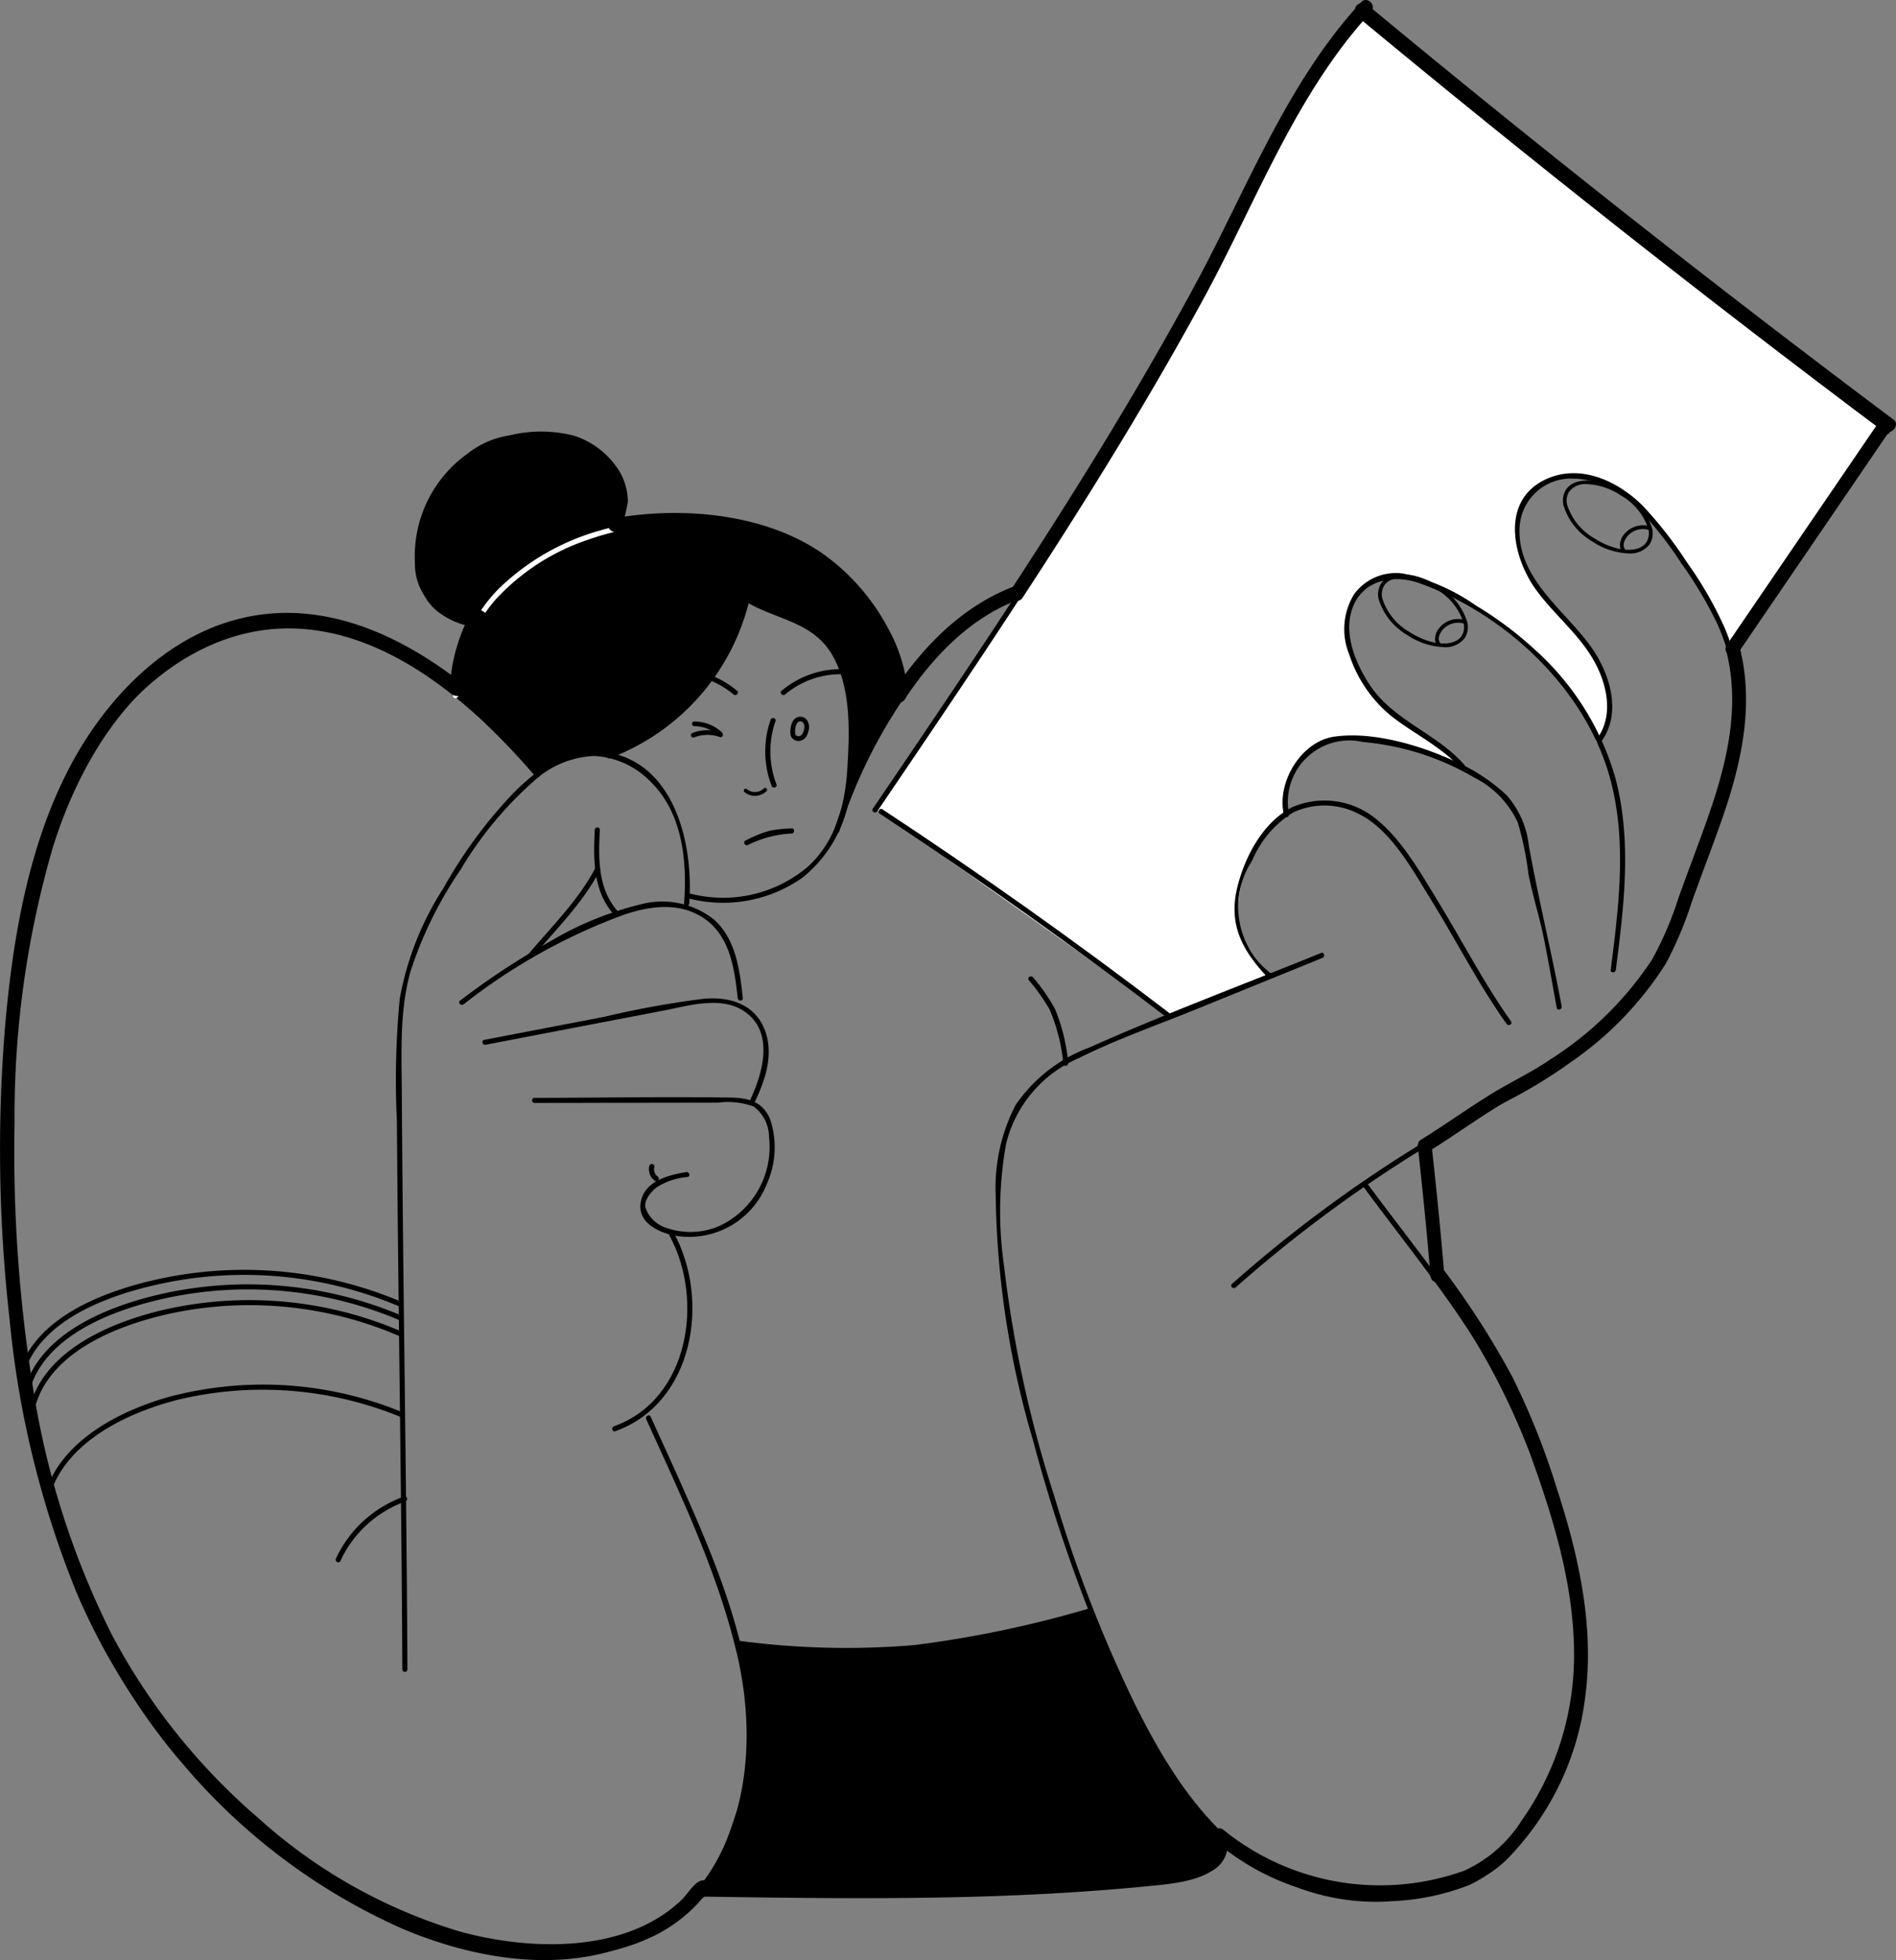 <svg xmlns="http://www.w3.org/2000/svg" xmlns:xlink="http://www.w3.org/1999/xlink" width="132.185" height="136.576" viewBox="0 0 132.185 136.576"><rect x="0" y="0" width="132.185" height="136.576" fill="#808080" stroke="none"/><defs><clipPath id="clip-path"><rect id="Rectangle_67" data-name="Rectangle 67" width="132.185" height="136.576" fill="none"></rect></clipPath></defs><g id="Group_55" data-name="Group 55" style="mix-blend-mode: multiply;isolation: isolate"><g id="Group_54" data-name="Group 54" clip-path="url(#clip-path)"><path id="Path_637" data-name="Path 637" d="M338.694,47.04l9.993-15.467L321.054,10.109l-8.82-7.316-5.17,7.837L300.72,23.925l-9.559,15.728-3.91,5.909L280.3,55.816l-1.567,2.848,1.741,1.149,18.461,13.076,1.264-.477,6.012-2.188s-2.151-2.043-2.366-3.872A11.446,11.446,0,0,1,304.6,62l1.452-2.259.968-.538.108-.968s.108-2.473,1.076-3.119,1.874-1.834,4.509-1.458a46.661,46.661,0,0,1,6.673,1.773s-5.357-3.546-6.88-5.907c-.352-.546-2.474-3.818-.054-6.184s6.883.538,6.883.538a24.656,24.656,0,0,1,7.313,6.238c2.635,3.71,2.151,3.872,2.151,3.872a7.431,7.431,0,0,0,1.129-2.85,9.942,9.942,0,0,0-2.85-5.162c-1.936-2.043-3.656-4.141-3.71-6.776a4.083,4.083,0,0,1,2.527-3.656s2.2-1.075,5.324,1.29,5.27,7.1,5.27,7.1l1.843,3.469Z" transform="translate(-217.543 -2.18)" fill="#fff"></path><path id="Path_638" data-name="Path 638" d="M225.489,513.149s1.711,5.537.486,9.845-2.49,6.955-2.964,7.271,21.183-.277,21.183-.277l13.2-.711,1.344-1.067.29-1.683a44.135,44.135,0,0,1-4.321-5.865c-1.225-2.292-4.624-9.88-4.624-9.88s-8.4,2.419-13.013,2.783a52.622,52.622,0,0,1-9.611-.2c-.514-.079-1.969-.219-1.969-.219" transform="translate(-174.047 -398.651)"></path><path id="Path_639" data-name="Path 639" d="M134.775,157l2.534,2.642,3.559,3.613,1.456-.917,2.157-.431,1.51.108s7.71-3.181,9.435-10.514l.324-.324,3.559,1.725,1.671,1.078L162,155.765l.539,1.564.27,3.936-.162,3.343-.431,1.024a76.669,76.669,0,0,1,3.985-7.866c1.191-1.623-1.559-4.7-1.559-4.7s-2.75-5.014-4.8-5.392-6.686-2.211-8.519-2.1-4.367.216-4.367.216l-.647-.431s.431-1.779.108-2.372-1.348-2.7-2.7-2.75-5.176-.324-6.039.216-3.882,2.858-4.313,4.367-1.186,4.1-.593,4.745a16.362,16.362,0,0,1,1.456,2.157l2.372.917-.7,2.049Z" transform="translate(-103.461 -109.361)"></path><path id="Path_640" data-name="Path 640" d="M251.566,229.182a.586.586,0,0,1-.535-.341,1.534,1.534,0,0,1,.044-.823.755.755,0,0,1,.267-.411.588.588,0,0,1,.52-.091.6.6,0,0,1,.351.321.861.861,0,0,1,.067.559c-.077.349-.214.715-.653.783a.413.413,0,0,1-.06,0m.127-1.366a.281.281,0,0,0-.162.056.434.434,0,0,0-.143.236,1.259,1.259,0,0,0-.043.646.323.323,0,0,0,.232.1c.2-.031.306-.175.384-.531a.533.533,0,0,0-.039-.341.283.283,0,0,0-.155-.157.26.26,0,0,0-.074-.011" transform="translate(-195.892 -177.55)"></path><path id="Path_641" data-name="Path 641" d="M236.593,264.086a7.664,7.664,0,0,1,3.042-.8c.227-.015.229-.371,0-.356a9.165,9.165,0,0,0-1.553.172,8.621,8.621,0,0,0-1.668.678c-.206.1-.026.406.179.307" transform="translate(-184.443 -205.208)"></path><path id="Path_642" data-name="Path 642" d="M243.395,228.043a6.722,6.722,0,0,0,.07,4.6c.079.213.422.121.343-.095a6.418,6.418,0,0,1-.07-4.408c.077-.216-.266-.309-.343-.095" transform="translate(-189.672 -177.886)"></path><path id="Path_643" data-name="Path 643" d="M236.251,250.357a1.158,1.158,0,0,0,1.547-.06c.12-.123-.068-.312-.188-.189a.888.888,0,0,1-1.17.06.137.137,0,0,0-.188,0,.134.134,0,0,0,0,.189" transform="translate(-184.357 -195.17)"></path><path id="Path_644" data-name="Path 644" d="M213.835,213.92a6.381,6.381,0,0,0-5.567-1.341c-.223.05-.129.393.095.343a6,6,0,0,1,5.221,1.25c.175.145.428-.105.251-.251" transform="translate(-162.448 -165.784)"></path><path id="Path_645" data-name="Path 645" d="M248.243,214.171a6,6,0,0,1,5.221-1.25c.223.05.318-.293.095-.343a6.379,6.379,0,0,0-5.567,1.341c-.176.146.076.4.251.251" transform="translate(-193.503 -165.783)"></path><path id="Path_646" data-name="Path 646" d="M146.121,293.407a40.952,40.952,0,0,1,10.873-6.129c1.835-.682,3.992-1.055,5.759.056,1.931,1.213,2.254,3.561,2.477,5.642.024.225.38.227.355,0-.206-1.929-.471-4.085-1.994-5.463a5.822,5.822,0,0,0-5.076-1.084,23.261,23.261,0,0,0-6.459,2.651,52.377,52.377,0,0,0-6.186,4.076c-.18.14.073.39.251.251" transform="translate(-113.799 -223.427)"></path><path id="Path_647" data-name="Path 647" d="M153.44,320.117l12.363-2.372c1.736-.333,3.978-1.036,5.6,0,2.205,1.409,1.376,4.351.463,6.245-.1.205.207.386.307.179.785-1.626,1.425-3.5.652-5.261-.734-1.668-2.448-2.139-4.138-2a65.391,65.391,0,0,0-7.029,1.274l-8.313,1.595c-.225.043-.13.386.094.343" transform="translate(-119.582 -247.319)"></path><path id="Path_648" data-name="Path 648" d="M169.125,348.656l8.534-.013,4.267-.007a5.235,5.235,0,0,1,2.478.269,2.673,2.673,0,0,1,1.077,2.136,6.081,6.081,0,0,1-3.409,6.163,5.084,5.084,0,0,1-3.924.093,2.209,2.209,0,0,1-1.29-1.371c-.1-.511.43-1.114.778-1.384a4.735,4.735,0,0,1,2.16-.726c.225-.039.13-.382-.095-.343-1.258.218-2.91.617-3.168,2.117-.222,1.292,1.031,1.976,2.1,2.254a5.819,5.819,0,0,0,6.713-3.592,6.212,6.212,0,0,0,.22-4.433c-.5-1.252-1.534-1.52-2.789-1.539-4.549-.067-9.1.014-13.654.021a.178.178,0,0,0,0,.355" transform="translate(-131.864 -271.802)"></path><path id="Path_649" data-name="Path 649" d="M206.109,369.568a.973.973,0,0,0,.4,1.056c.189.131.366-.177.18-.307a.606.606,0,0,1-.233-.654.178.178,0,0,0-.343-.094" transform="translate(-160.836 -288.338)"></path><path id="Path_650" data-name="Path 650" d="M198.434,391.293c2.417,4.442,1.381,11.389-3.875,13.276-.214.077-.122.42.094.343,5.477-1.966,6.625-9.136,4.088-13.8-.109-.2-.416-.022-.307.179" transform="translate(-151.753 -305.184)"></path><path id="Path_651" data-name="Path 651" d="M146.235,249.007c.319-4.282-1.079-10.217-6.307-10.641-2.362-.191-4.369,1.337-5.95,2.918a32.495,32.495,0,0,0-4.883,6.635,21,21,0,0,0-3.041,7.693,59.2,59.2,0,0,0-.2,8.532c.042,6.061.116,12.122.189,18.183.079,6.677.158,13.354.189,20.032a.178.178,0,0,0,.355,0c-.05-10.752-.221-21.5-.327-32.256q-.039-3.953-.063-7.906c-.016-2.824-.166-5.741.607-8.489a27.751,27.751,0,0,1,3.49-7.083,25.581,25.581,0,0,1,5.019-6.093A6.679,6.679,0,0,1,139.6,238.7a5.909,5.909,0,0,1,3.947,1.8c2.234,2.2,2.549,5.529,2.328,8.5-.017.228.339.227.355,0" transform="translate(-98.183 -186.025)"></path><path id="Path_652" data-name="Path 652" d="M190.412,268.553c-1.483-1.586-1.428-3.729-1.326-5.759.012-.229-.344-.228-.355,0-.108,2.134-.118,4.355,1.43,6.01.157.167.408-.084.251-.251" transform="translate(-147.267 -204.969)"></path><path id="Path_653" data-name="Path 653" d="M172.372,275.166c-1.212,2.289-3.007,4.034-4.66,5.992-.147.174.1.426.251.251,1.675-1.984,3.489-3.746,4.716-6.064.107-.2-.2-.382-.307-.179" transform="translate(-130.859 -214.69)"></path><path id="Path_654" data-name="Path 654" d="M38.458,208.341c-3.739-4.344-8.385-8.665-14.13-10.029a14.456,14.456,0,0,0-11.8,2.41c-5.467,3.917-8.146,10.208-9.643,16.554A82.411,82.411,0,0,0,1.22,239.34C1.741,252.956,4.589,267.074,13.8,277.6a42.682,42.682,0,0,0,15.033,11.23c5.205,2.228,11.6,3.292,16.895.747,5.371-2.579,7.855-9.261,7.612-14.935-.262-6.12-2.864-12.041-5.333-17.551-.584-1.3-1.182-2.6-1.772-3.9-.094-.208-.4-.027-.307.179,2.416,5.328,4.988,10.674,6.335,16.4,1.357,5.764.824,12.6-3.432,17.123-4.371,4.648-11.724,4.4-17.342,2.568a39.348,39.348,0,0,1-15.052-9.578A44.622,44.622,0,0,1,6.1,264.086a71.057,71.057,0,0,1-4.222-19.778,100.062,100.062,0,0,1,.211-20.5c.834-6.726,2.493-13.926,6.909-19.261,3.053-3.689,7.363-6.38,12.264-6.278,5.141.107,9.72,3.124,13.35,6.528a48.926,48.926,0,0,1,3.6,3.8c.149.174.4-.079.251-.251" transform="translate(-0.874 -154.478)"></path><path id="Path_655" data-name="Path 655" d="M111.365,474.99a8.3,8.3,0,0,0-4.741,4.313c-.1.206.21.387.307.179a7.947,7.947,0,0,1,4.529-4.15c.213-.077.121-.421-.095-.343" transform="translate(-83.202 -370.707)"></path><path id="Path_656" data-name="Path 656" d="M39.14,441.378a25.5,25.5,0,0,0-16.391-1.061c-3.458.994-7.48,3.074-8.58,6.786a.178.178,0,0,0,.343.094c1.123-3.787,5.416-5.8,8.935-6.7a25.325,25.325,0,0,1,15.6,1.224c.212.085.3-.259.094-.343" transform="translate(-11.052 -342.959)"></path><path id="Path_657" data-name="Path 657" d="M35.518,414.824a26.773,26.773,0,0,0-16.527-1.505c-3.554.832-8.156,2.7-9.3,6.563a.178.178,0,0,0,.343.094c1.137-3.824,5.843-5.607,9.348-6.381a26.4,26.4,0,0,1,15.961,1.536c.208.089.389-.217.179-.307" transform="translate(-7.555 -322.056)"></path><path id="Path_658" data-name="Path 658" d="M34.207,409.858a27.47,27.47,0,0,0-16.753-1.526c-3.579.809-8.366,2.638-9.528,6.544a.178.178,0,0,0,.343.094c1.152-3.869,6.048-5.606,9.574-6.36a27.067,27.067,0,0,1,16.185,1.554c.208.089.389-.217.179-.307" transform="translate(-6.179 -318.173)"></path><path id="Path_659" data-name="Path 659" d="M32.623,405.279a28.056,28.056,0,0,0-16.921-1.56c-3.594.787-8.523,2.573-9.7,6.512a.178.178,0,0,0,.343.095c1.162-3.9,6.2-5.594,9.741-6.326a27.644,27.644,0,0,1,16.354,1.586c.208.089.389-.217.179-.307" transform="translate(-4.681 -314.585)"></path><path id="Path_660" data-name="Path 660" d="M416.825,168.868c1.448-2.006.557-4.782-.769-6.614-1.87-2.581-5.19-4.794-4.942-8.368a3.586,3.586,0,0,1,3.655-3.311,6.338,6.338,0,0,1,4.568,2.046,25.876,25.876,0,0,1,3.04,3.846,28.158,28.158,0,0,1,2.466,4.129c3.206,6.866-.391,14.064-2.75,20.594a18.132,18.132,0,0,1-4.675,7.272,32,32,0,0,1-7.442,5.226,93.713,93.713,0,0,0-18.916,13c-.172.152.08.4.251.252a93.345,93.345,0,0,1,19.018-13.037,31.379,31.379,0,0,0,7.569-5.411,18.177,18.177,0,0,0,4.481-7.052c2.351-6.455,5.949-13.675,3-20.523a26.266,26.266,0,0,0-2.586-4.478,28.136,28.136,0,0,0-3.079-3.949c-1.755-1.761-4.448-3.016-6.876-1.816-3.077,1.521-2.209,5.441-.552,7.693,1.177,1.6,2.759,2.888,3.814,4.58,1.042,1.671,1.664,4.018.42,5.741-.134.186.174.363.307.179" transform="translate(-305.166 -117.228)"></path><path id="Path_661" data-name="Path 661" d="M445.88,209.548c.57-4.464,1.147-9.1-.074-13.512a19.057,19.057,0,0,0-5.524-8.754,25.356,25.356,0,0,0-4.144-3.109,14.126,14.126,0,0,0-5.093-2.236,3.6,3.6,0,0,0-3.405,1.431,4.641,4.641,0,0,0-.341,4.222,9.164,9.164,0,0,0,2.966,4.308c1.558,1.223,3.464,2.1,4.787,3.6.151.172.4-.08.251-.251-1.94-2.2-4.946-3.061-6.6-5.58-.948-1.446-1.78-3.42-1.239-5.161.655-2.107,2.86-2.568,4.738-1.893,6.044,2.172,11.644,7.433,13.311,13.722,1.145,4.321.567,8.857.009,13.22-.029.226.327.224.355,0" transform="translate(-333.227 -141.972)"></path><path id="Path_662" data-name="Path 662" d="M426.77,252.294c-.7-3.757-1.616-7.465-2.294-11.221a6.339,6.339,0,0,0-1.542-3.487,12.627,12.627,0,0,0-3.68-2.4c-2.368-1.088-5.7-2.077-8.355-1.683-2.35.349-4.041,3.271-3.483,5.483a.178.178,0,0,0,.343-.094,4.29,4.29,0,0,1,5.181-5.015,18.471,18.471,0,0,1,7.732,2.474,6.607,6.607,0,0,1,3.035,3.126,21.5,21.5,0,0,1,.741,3.569c.28,1.463.742,2.887,1.046,4.347.346,1.66.62,3.334.932,5,.042.225.385.129.343-.095" transform="translate(-317.893 -182.17)"></path><path id="Path_663" data-name="Path 663" d="M411.341,269.4c-1.881-2.648-3.366-5.54-5.057-8.307-1.195-1.954-2.535-4.348-4.361-5.8a5.683,5.683,0,0,0-5.829-.816c-2.025,1.041-3.277,3.38-3.816,5.509-.667,2.635.3,4.449,2.082,6.34.157.167.408-.085.251-.251a5.848,5.848,0,0,1-1.33-7.846,7.278,7.278,0,0,1,2.864-3.379,5.161,5.161,0,0,1,4.579.1c2.257,1.1,3.777,3.944,5.048,5.993,1.777,2.866,3.3,5.883,5.26,8.637.131.185.44.008.307-.179" transform="translate(-305.997 -198.235)"></path><path id="Path_664" data-name="Path 664" d="M338.861,302.441c-5.372,2.183-10.837,4.216-16.132,6.578a10.778,10.778,0,0,0-5.151,4,12.513,12.513,0,0,0-1.4,6.271,62.922,62.922,0,0,0,2.595,17.078,110.776,110.776,0,0,0,5.378,15.518c1.992,4.583,4.471,9.58,8.364,12.856a15.471,15.471,0,0,0,11.382,3.763,16.5,16.5,0,0,0,5.357-1.143,10.134,10.134,0,0,0,4.114-3.713,20.846,20.846,0,0,0,3.665-13.4,38.318,38.318,0,0,0-1.818-9.015,54.045,54.045,0,0,0-3.122-8.156c-2.663-5.308-6.544-9.872-10.044-14.629-.134-.182-.443-.005-.307.179,2.841,3.861,5.9,7.576,8.4,11.678a50.175,50.175,0,0,1,5.617,14.189c1.2,4.911,1.473,10.1-.464,14.859a18.834,18.834,0,0,1-3.568,5.763,8.919,8.919,0,0,1-4.888,2.622,15.735,15.735,0,0,1-11.755-1.593c-4.276-2.575-6.987-6.936-9.169-11.305a94.951,94.951,0,0,1-5.663-14.6,83.381,83.381,0,0,1-3.482-15.929,26.854,26.854,0,0,1,.126-8.535,8.758,8.758,0,0,1,5.069-6.007c2.619-1.307,5.429-2.287,8.139-3.388l8.855-3.6c.209-.085.118-.429-.095-.343" transform="translate(-246.762 -236.036)"></path><path id="Path_665" data-name="Path 665" d="M265.248,222.918a35.6,35.6,0,0,1,5.921-11.221c.145-.175-.1-.428-.251-.251a36.077,36.077,0,0,0-6.012,11.378c-.075.216.268.31.343.094" transform="translate(-206.743 -164.98)"></path><path id="Path_666" data-name="Path 666" d="M233.725,513.192a55.961,55.961,0,0,0,12.624.275,79.08,79.08,0,0,0,11.887-2.508.178.178,0,0,0-.094-.343,76.872,76.872,0,0,1-12.1,2.528,56.4,56.4,0,0,1-12.313-.308c-.227-.027-.225.329,0,.355" transform="translate(-182.283 -398.516)"></path><path id="Path_667" data-name="Path 667" d="M329.332,315.914a13.177,13.177,0,0,0-.916-3.731,13.022,13.022,0,0,0-1.53-2.208c-.136-.18-.445,0-.307.179a14.151,14.151,0,0,1,1.453,2.05,12.358,12.358,0,0,1,.957,3.8c.033.225.376.13.343-.095" transform="translate(-254.858 -241.867)"></path><path id="Path_668" data-name="Path 668" d="M218.545,210.241a9.615,9.615,0,0,0,7.907-1.493,9.136,9.136,0,0,0,3.35-6.49c.324-2.763.47-6.161-.768-8.728a5.692,5.692,0,0,0-2.349-2.552c-1.326-.738-2.852-.995-4.146-1.805-.195-.122-.373.186-.179.307,2.117,1.325,4.755,1.406,6.125,3.773,1.335,2.305,1.215,5.344,1.057,7.925-.156,2.541-.817,5.1-2.78,6.858a9.134,9.134,0,0,1-8.121,1.863c-.223-.048-.318.295-.094.343" transform="translate(-170.468 -147.621)"></path><path id="Path_669" data-name="Path 669" d="M192.878,200.187a15.677,15.677,0,0,0,9.771-11.162c.055-.222-.288-.317-.343-.094a15.313,15.313,0,0,1-9.522,10.914c-.213.078-.121.422.094.343" transform="translate(-150.368 -147.356)"></path><path id="Path_670" data-name="Path 670" d="M175.125,176.948a10.166,10.166,0,0,0-1.044-4.319,14.459,14.459,0,0,0-2.923-3.57,16.078,16.078,0,0,0-8.024-3.874,19.266,19.266,0,0,0-8.986.428,16.528,16.528,0,0,0-7.111,4.086,11.164,11.164,0,0,0-3.167,7.433c-.011.229.345.228.355,0a10.76,10.76,0,0,1,2.561-6.64,15.385,15.385,0,0,1,6.474-4.219,18.84,18.84,0,0,1,8.648-.926,15.423,15.423,0,0,1,11.477,6.828,9.3,9.3,0,0,1,1.384,4.772c.013.227.369.229.355,0" transform="translate(-112.286 -128.657)" fill="#fff"></path><path id="Path_671" data-name="Path 671" d="M137.106,152.967a5,5,0,0,1-2.626-.928,3.4,3.4,0,0,1-1.34-2.729,8.046,8.046,0,0,1,2.68-6.548,7.194,7.194,0,0,1,2.619-1.57,17.888,17.888,0,0,1,2.666-.379c2.825-.3,6.773,2.346,5.208,5.542-.1.2.206.385.307.18,1.294-2.641-.985-5.2-3.462-5.916a9.577,9.577,0,0,0-4.041.088,6.181,6.181,0,0,0-2.957,1.338,8.44,8.44,0,0,0-3.376,7.266,3.617,3.617,0,0,0,1.25,2.808,5.193,5.193,0,0,0,2.977,1.191c.224.036.32-.306.094-.343" transform="translate(-103.63 -109.6)"></path><path id="Path_672" data-name="Path 672" d="M220.516,586.643c7.2.106,14.4.219,21.591-.06,3.537-.137,7.071-.368,10.592-.73,1.861-.191,5.38-.651,4.643-3.4a.178.178,0,0,0-.343.095c.618,2.3-2.316,2.736-3.873,2.9s-3.122.3-4.686.421c-3.089.23-6.183.37-9.279.447-6.215.155-12.432.058-18.646-.033a.178.178,0,0,0,0,.355" transform="translate(-171.972 -454.492)"></path><path id="Path_673" data-name="Path 673" d="M299.249,270.924q-9.732-7.433-19.967-14.167c-.192-.126-.37.182-.18.307q10.23,6.73,19.967,14.167c.182.139.359-.17.179-.307" transform="translate(-217.768 -200.368)"></path><path id="Path_674" data-name="Path 674" d="M431.4,4.653q18.019,14.929,36.754,28.961c.183.137.36-.171.18-.307q-18.692-14-36.682-28.906c-.175-.145-.428.105-.251.251" transform="translate(-336.649 -3.401)"></path><path id="Path_675" data-name="Path 675" d="M549.29,151.612l10.746-15.742c.13-.189-.178-.367-.307-.18l-10.746,15.742c-.129.189.178.367.307.179" transform="translate(-428.441 -105.841)"></path><path id="Path_676" data-name="Path 676" d="M277.391,59.31c4.867-7.171,9.735-14.345,14.33-21.7,4.506-7.208,8.632-14.6,12.435-22.2,2.05-4.1,4.218-8.166,7.349-11.553.155-.168-.1-.42-.252-.251a42.97,42.97,0,0,0-6.372,9.593c-1.926,3.721-3.748,7.49-5.766,11.165-4.2,7.654-8.86,15.049-13.672,22.333-2.752,4.166-5.556,8.3-8.359,12.429-.129.19.179.368.307.179" transform="translate(-216.232 -2.775)"></path><path id="Path_677" data-name="Path 677" d="M221.713,230.029a.162.162,0,0,1-.115-.048,2.56,2.56,0,0,0-1.668-.637.163.163,0,0,1-.16-.165.157.157,0,0,1,.165-.161,2.84,2.84,0,0,1,1.9.733.163.163,0,0,1-.116.277" transform="translate(-171.523 -178.742)"></path><path id="Path_678" data-name="Path 678" d="M219.574,232.275a.163.163,0,0,1-.058-.315,2.841,2.841,0,0,1,2.032-.023.163.163,0,0,1-.13.3,2.557,2.557,0,0,0-1.785.029.165.165,0,0,1-.058.011" transform="translate(-171.244 -180.884)"></path><path id="Path_679" data-name="Path 679" d="M94.892.153c-5.2,5.629-7.979,13.058-11.583,19.714-3.95,7.3-8.327,14.349-12.864,21.291l.893.117-.029-.079a.5.5,0,0,0-.6-.341c-3.641,1.386-6.367,4.2-8.492,7.394-.323.485.369.937.767.592.491-.426.216-1.36.107-1.921a11.187,11.187,0,0,0-1.149-3.09,15.06,15.06,0,0,0-4.579-5.25c-4.066-2.82-9.839-3.306-14.586-2.46l.618.471a15.861,15.861,0,0,0,.378-1.609,4.312,4.312,0,0,0-.485-1.964,5.8,5.8,0,0,0-3.259-2.655,9.285,9.285,0,0,0-4.535-.019,6.217,6.217,0,0,0-2.9,1.268,8.769,8.769,0,0,0-3.664,7.636,3.929,3.929,0,0,0,1.341,3.028,5.451,5.451,0,0,0,3.114,1.271.491.491,0,0,0,.376-.893l-.25-.156a.494.494,0,0,0-.668.175,12.264,12.264,0,0,0-1.484,5.339.493.493,0,0,0,.834.345l.036-.046a.5.5,0,0,0,0-.691C27.964,44.278,22.7,41.842,17.185,43,11.909,44.11,7.764,48.259,5.2,52.826,2.044,58.459.884,65.294.343,71.654a105.174,105.174,0,0,0,.317,20.2,67.449,67.449,0,0,0,4.65,19.05,44.85,44.85,0,0,0,10,14.62,40.961,40.961,0,0,0,14.035,9.211c4.93,1.847,10.91,2.533,15.849.344a10.686,10.686,0,0,0,3.373-2.357c.224-.232.427-.548.72-.669a3.464,3.464,0,0,1,1.215-.026q1.489.021,2.979.041c3.615.045,7.231.071,10.847.023,3.529-.046,7.058-.163,10.58-.393q2.747-.179,5.486-.451a9.385,9.385,0,0,0,4.167-.922,2.109,2.109,0,0,0,.892-2.582l-.816.475A17,17,0,0,0,95.3,132.366c3.253.072,7.18-.368,9.65-2.7a19.5,19.5,0,0,0,5.536-11.175c.71-4.945-.376-9.931-1.9-14.622a51.764,51.764,0,0,0-3.155-7.939,58.6,58.6,0,0,0-4.7-7.344.5.5,0,0,0-.668-.175l-.1.056.735.422c-.247-3.024-.555-6.04-.885-9.056l-.242.422c1.76-1.09,3.435-2.313,5.21-3.379,1.523-.915,3.089-1.675,4.53-2.728a23.7,23.7,0,0,0,6.841-7.028,26.242,26.242,0,0,0,1.79-4.254c.706-1.99,1.481-3.957,2.17-5.953,1.315-3.811,2.195-7.842,1.169-11.833a.5.5,0,0,0-.6-.341l-.031.009.552.717,10.746-15.742-.767.1.154.119.592-.767Q113.271,15.2,95.313.317c-.481-.4-1.176.289-.691.691q18.049,14.954,36.817,29.01c.44.329,1.03-.427.592-.767l-.154-.119a.5.5,0,0,0-.767.1L120.363,44.972a.493.493,0,0,0,.552.717l.031-.008-.6-.341c1.016,3.955.021,7.934-1.3,11.688-.657,1.868-1.377,3.712-2.039,5.578a23.48,23.48,0,0,1-1.843,4.279,23.7,23.7,0,0,1-7.02,6.9c-1.336.92-2.8,1.6-4.18,2.446-1.653,1.017-3.228,2.155-4.879,3.177a.482.482,0,0,0-.242.422c.33,3.016.638,6.031.885,9.056a.5.5,0,0,0,.735.422l.1-.056-.668-.175a49.025,49.025,0,0,1,6.743,12.132c1.625,4.472,3.077,9.144,3.1,13.945a19.947,19.947,0,0,1-3.624,11.66,9.33,9.33,0,0,1-4,3.525,17.356,17.356,0,0,1-16.79-2.811.492.492,0,0,0-.816.475c.66,2.134-2.806,2.136-4.117,2.268q-2.53.254-5.068.424c-3.317.224-6.641.348-9.964.4-3.187.054-6.375.048-9.563.018q-2.541-.024-5.083-.063a5.892,5.892,0,0,0-1.847-.007c-.519.2-.96.973-1.361,1.356-3.912,3.727-10.509,3.53-15.381,2.208a36.549,36.549,0,0,1-14.082-7.895A44.021,44.021,0,0,1,7.825,113.959,57.931,57.931,0,0,1,2.3,96.689,103.785,103.785,0,0,1,1.015,78.266,67.012,67.012,0,0,1,3.682,59.056c1.85-5.93,5.473-12.018,11.512-14.433,5.778-2.31,11.705.054,16.348,3.688V47.62l-.036.046.834.346a11.1,11.1,0,0,1,1.351-4.846l-.668.175.25.156.376-.893a4.82,4.82,0,0,1-2.489-.848,3.2,3.2,0,0,1-1.252-2.788,7.8,7.8,0,0,1,3.308-6.6,5.277,5.277,0,0,1,2.234-1.032,11.037,11.037,0,0,1,3.384-.262,4.961,4.961,0,0,1,3.539,2.309,3.144,3.144,0,0,1,.383,2.051,11.766,11.766,0,0,0-.338,1.16c-.033.343.337.521.618.471,4.19-.747,9.12-.349,12.885,1.769A13.307,13.307,0,0,1,60.4,43.165a12.378,12.378,0,0,1,1.365,2.646c.142.395.728,2.166.528,2.339l.767.592c1.971-2.959,4.522-5.656,7.909-6.945l-.6-.341.029.079a.5.5,0,0,0,.893.117c4.461-6.827,8.768-13.761,12.666-20.927C87.588,14.046,90.359,6.5,95.583.844c.426-.461-.263-1.154-.691-.691" transform="translate(0 0)"></path><path id="Path_680" data-name="Path 680" d="M500.943,157.607a4.874,4.874,0,0,1-2.55-.848,4.391,4.391,0,0,1-1.979-2.478,1.441,1.441,0,0,1,.165-1.108c.609-.932,2.415-.839,4.025.206a4.391,4.391,0,0,1,1.979,2.478,1.441,1.441,0,0,1-.165,1.108,1.679,1.679,0,0,1-1.475.642m-2.9-4.826a1.42,1.42,0,0,0-1.25.535,1.187,1.187,0,0,0-.128.911,4.13,4.13,0,0,0,1.866,2.313c1.49.967,3.134,1.093,3.665.282a1.188,1.188,0,0,0,.128-.911,4.13,4.13,0,0,0-1.866-2.313,4.655,4.655,0,0,0-2.414-.817" transform="translate(-387.405 -119.046)"></path><path id="Path_681" data-name="Path 681" d="M514.657,168.637a.7.7,0,0,1-.219-.458,1.239,1.239,0,0,1,.364-.889,1.687,1.687,0,0,1,1.77-.464l-.084.247a1.428,1.428,0,0,0-1.488.386c-.546.642-.191.965-.175.979Z" transform="translate(-401.501 -130.139)"></path><path id="Path_682" data-name="Path 682" d="M442.235,187.344a4.876,4.876,0,0,1-2.55-.848,4.392,4.392,0,0,1-1.979-2.478,1.44,1.44,0,0,1,.165-1.107c.609-.931,2.415-.839,4.025.206a4.389,4.389,0,0,1,1.979,2.478,1.44,1.44,0,0,1-.165,1.107,1.679,1.679,0,0,1-1.475.643m-4.146-4.291a1.187,1.187,0,0,0-.128.911,4.13,4.13,0,0,0,1.866,2.313c1.49.967,3.133,1.093,3.664.282a1.187,1.187,0,0,0,.128-.911,4.13,4.13,0,0,0-1.866-2.313c-1.49-.967-3.134-1.093-3.665-.282" transform="translate(-341.585 -142.254)"></path><path id="Path_683" data-name="Path 683" d="M455.949,198.371a.7.7,0,0,1-.22-.458,1.24,1.24,0,0,1,.364-.889,1.687,1.687,0,0,1,1.77-.464l-.084.247a1.427,1.427,0,0,0-1.488.386c-.547.643-.191.965-.175.979Z" transform="translate(-355.681 -153.345)"></path></g></g></svg>